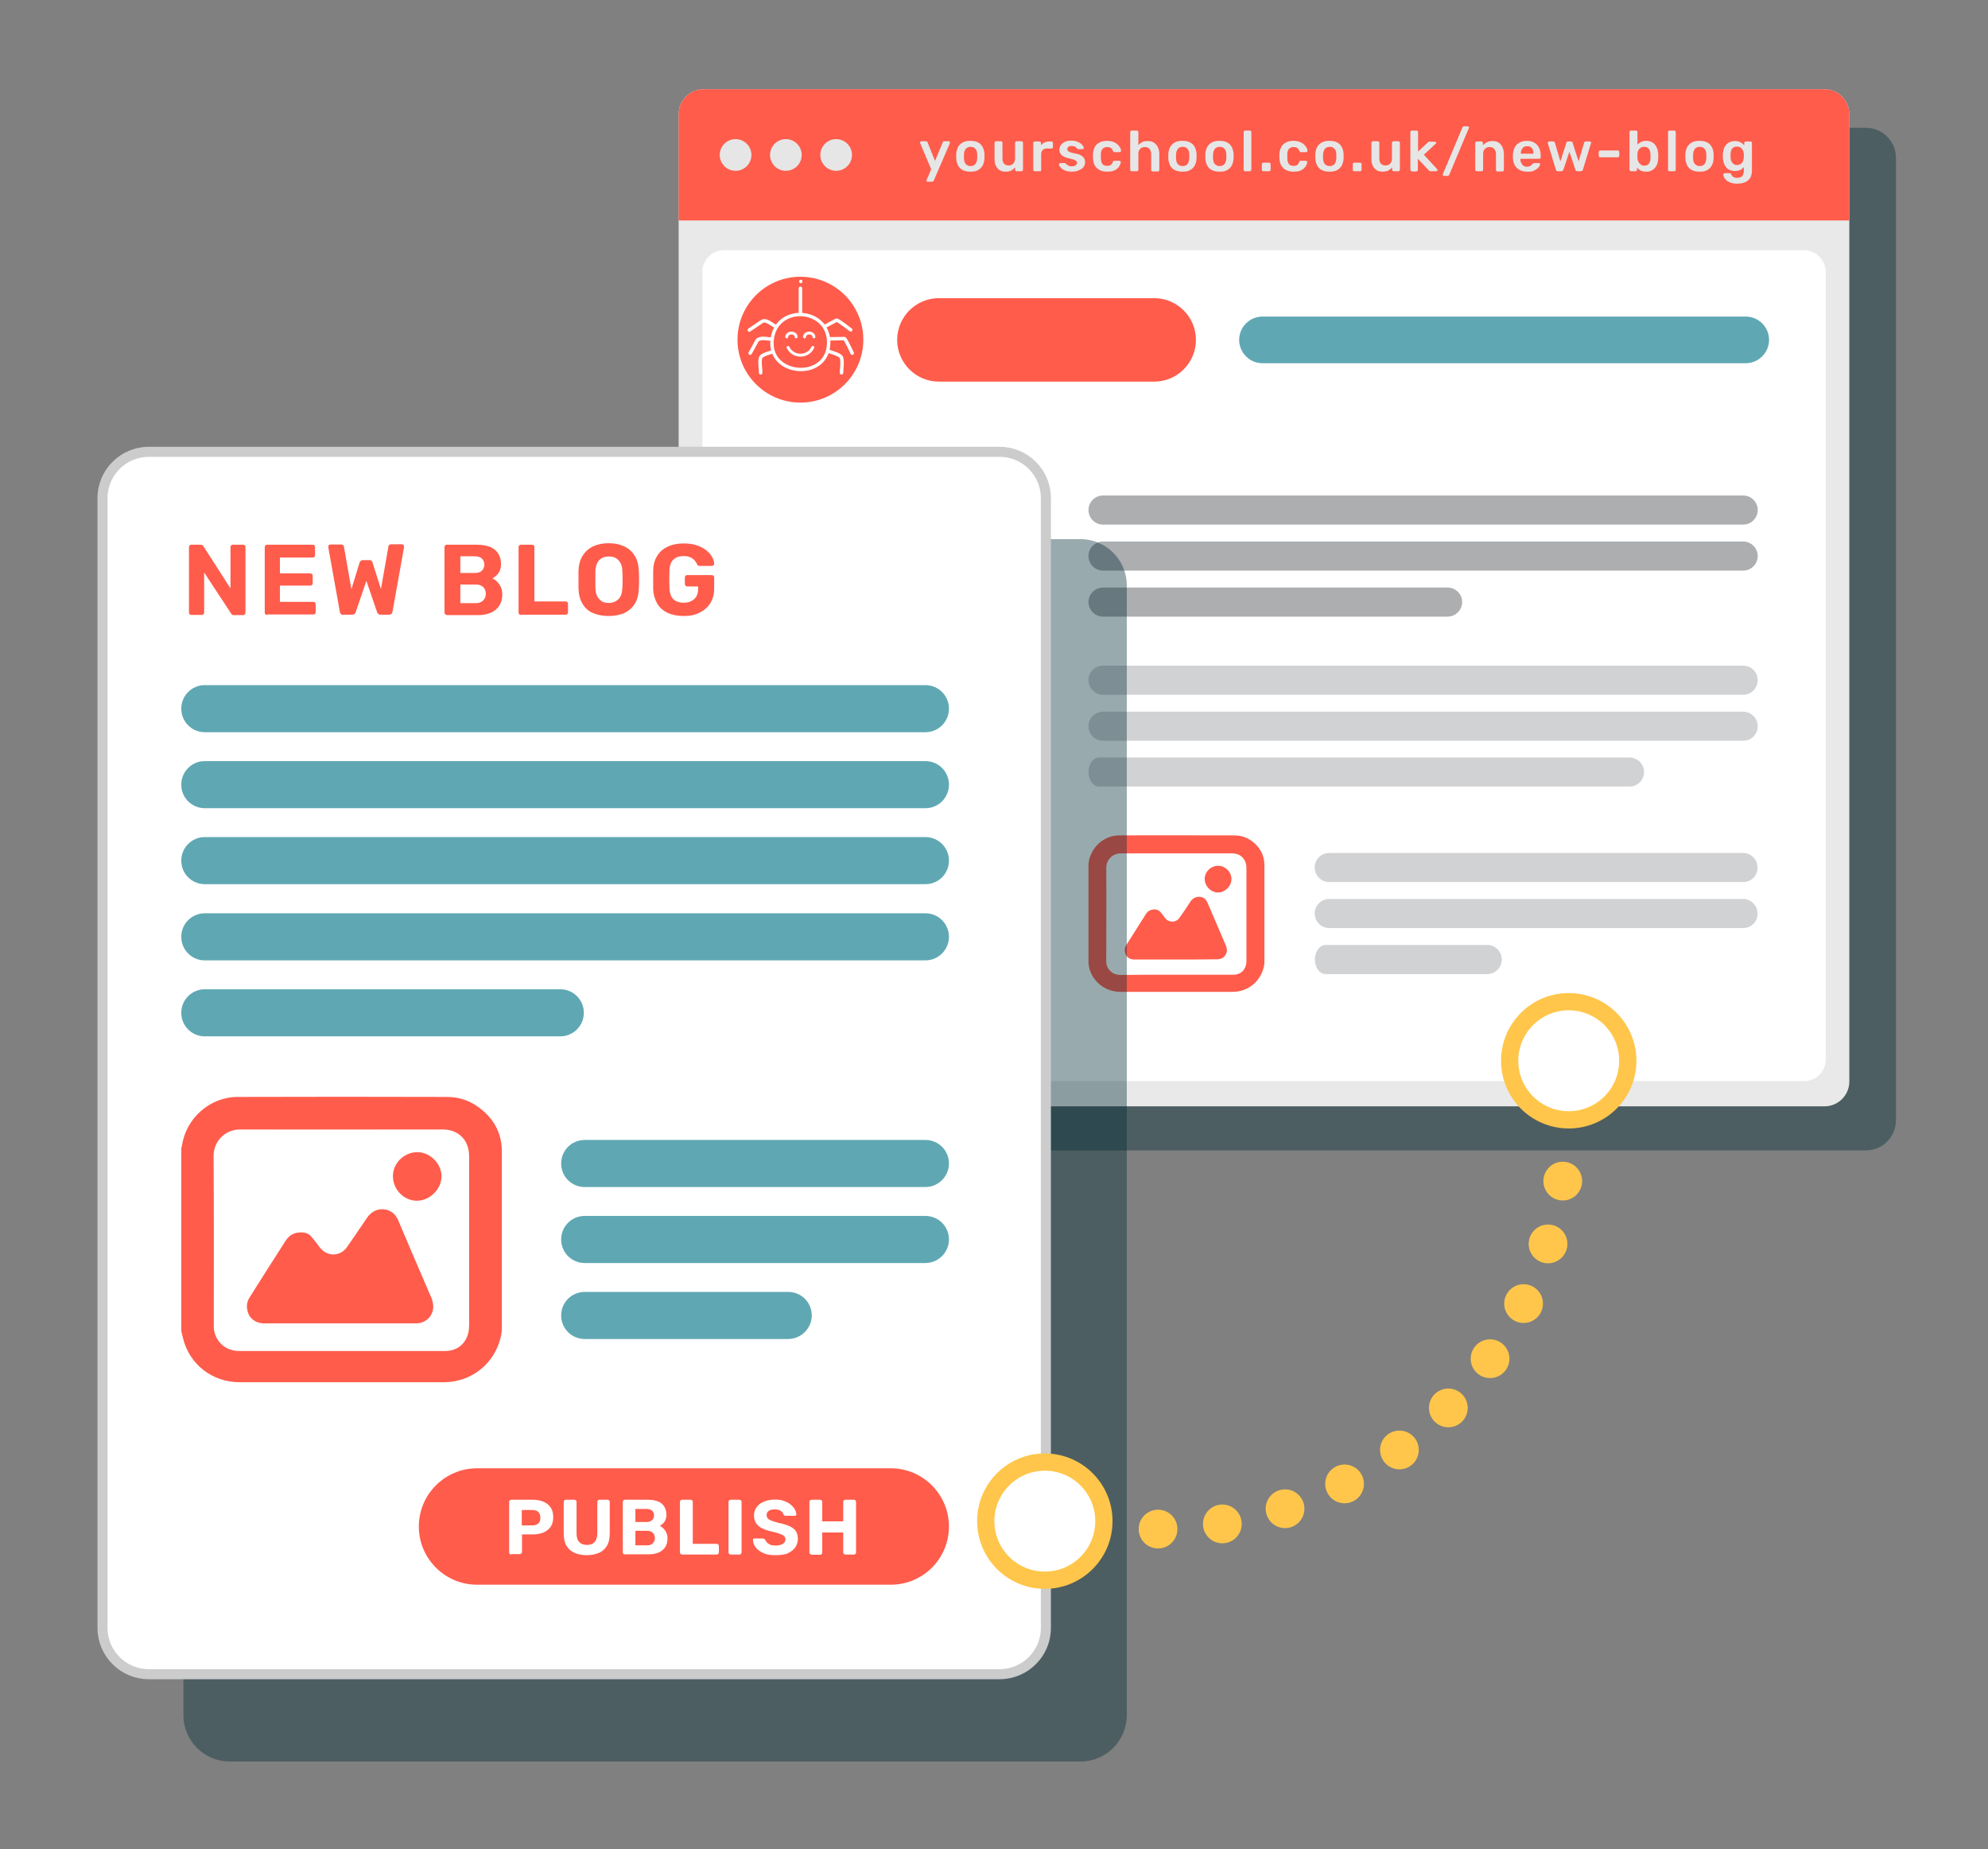 <svg xmlns="http://www.w3.org/2000/svg" xmlns:xlink="http://www.w3.org/1999/xlink" id="Layer_1" x="0px" y="0px" viewBox="0 0 928.9 864" style="enable-background:new 0 0 928.9 864;" xml:space="preserve">
<rect x="0" y="0" width="928.9" height="864" fill="#808080" stroke="none"/>
<style type="text/css">
	.st0{opacity:0.4;}
	.st1{fill:#002B35;}
	.st2{fill:#E9E9E9;}
	.st3{fill:#FF5C4C;}
	.st4{fill:#FFFFFF;}
	.st5{fill:#E6E6E6;}
	.st6{fill:#5FA8B3;}
	.st7{fill:none;stroke:#FFFFFF;stroke-width:1.626;stroke-linecap:round;stroke-linejoin:round;stroke-miterlimit:10;}
	.st8{fill:none;stroke:#FFFFFF;stroke-width:1.57;stroke-linejoin:round;stroke-miterlimit:10;}
	.st9{fill:none;stroke:#FFFFFF;stroke-width:1.632;stroke-linecap:round;stroke-linejoin:round;stroke-miterlimit:10;}
	.st10{fill:none;stroke:#FFFFFF;stroke-width:1.355;stroke-linecap:round;stroke-linejoin:round;stroke-miterlimit:10;}
	.st11{fill:#D0D2D3;}
	.st12{fill:#ACAEB0;}
	.st13{opacity:0.4;fill:#002B35;}
	.st14{fill:#FFFFFF;stroke:#CCCCCC;stroke-width:4.697;stroke-miterlimit:10;}
	.st15{fill:#FFFFFF;stroke:#FFC64B;stroke-width:8.066;stroke-linecap:round;stroke-miterlimit:10;}
	.st16{fill:none;stroke:#FFC64B;stroke-width:18.103;stroke-linecap:round;stroke-miterlimit:10;stroke-dasharray:0,30.171;}
</style>
<g>
	<g class="st0">
		<path class="st1" d="M871.8,59.7H353c-7.8,0-14.1,6.3-14.1,14.1v449.6c0,7.8,6.3,14.1,14.1,14.1h518.8c7.8,0,14.1-6.3,14.1-14.1    V73.7C885.9,66,879.6,59.7,871.8,59.7z"></path>
	</g>
	<g>
		<path class="st2" d="M852.5,41.7H328.7c-6.4,0-11.6,5.2-11.6,11.6v452c0,6.4,5.2,11.6,11.6,11.6h523.8c6.4,0,11.6-5.2,11.6-11.6    v-452C864.1,46.9,858.9,41.7,852.5,41.7z"></path>
	</g>
	<g>
		<g>
			<path class="st3" d="M852.5,41.7H328.7c-6.4,0-11.6,5.2-11.6,11.6V103h547V53.3C864.1,46.9,858.9,41.7,852.5,41.7z"></path>
		</g>
	</g>
	<g>
		<path class="st4" d="M843,116.9H338.3c-5.6,0-10.1,4.5-10.1,10.1v368c0,5.6,4.5,10.1,10.1,10.1H843c5.6,0,10.1-4.5,10.1-10.1V127    C853,121.5,848.5,116.9,843,116.9z"></path>
	</g>
	<g>
		<circle class="st5" cx="343.7" cy="72.4" r="7.4"></circle>
	</g>
	<g>
		<circle class="st5" cx="367.2" cy="72.4" r="7.4"></circle>
	</g>
	<g>
		<circle class="st5" cx="390.7" cy="72.4" r="7.4"></circle>
	</g>
	<path class="st3" d="M438.7,178.3h100.6c10.8,0,19.5-8.8,19.5-19.5v0c0-10.8-8.8-19.5-19.5-19.5H438.7c-10.8,0-19.5,8.8-19.5,19.5   v0C419.2,169.5,427.9,178.3,438.7,178.3z"></path>
	<g>
		<path class="st6" d="M589.9,169.7h225.8c6,0,10.9-4.9,10.9-10.9v0c0-6-4.9-10.9-10.9-10.9H589.9c-6,0-10.9,4.9-10.9,10.9v0    C579,164.8,583.9,169.7,589.9,169.7z"></path>
	</g>
	<g>
		<circle class="st3" cx="374" cy="158.7" r="29.4"></circle>
		<path class="st7" d="M386.8,164c1.5,0.6,5.3,1.5,6.2,2.8c0.9,1.4,0.2,5.7,0.2,7.4"></path>
		<path class="st7" d="M387.6,158.3c2.3,0,4.6-0.1,6.9-0.1c0.6,0,3.2,5.8,3.7,6.8"></path>
		<path class="st7" d="M385.4,152.5c1.9-1,3.5-1.9,5.4-2.9c0.6-0.3,5.8,3.9,6.7,4.5"></path>
		<path class="st7" d="M361.1,164.3c-1.5,0.6-4.8,1.3-5.6,2.6c-0.8,1.3,0,5.7-0.1,7.3"></path>
		<path class="st7" d="M360.4,158.4c-1.7,0-3.7-0.6-5.3-0.1c-1.3,0.4-1.3,0.7-2,2c-0.9,1.6-1.7,3.2-2.6,4.7"></path>
		<path class="st7" d="M362.5,152.6c-1.3-0.7-3.8-2.7-5.2-2.7c-1-0.1-1.7,0.6-2.6,1.2c-1.5,1-3,2-4.6,3.1"></path>
		<path class="st8" d="M387.2,160c0,18.5-29.9,15.9-26.2-2.7C364.1,142.1,387.2,144.2,387.2,160z"></path>
		<line class="st9" x1="374" y1="146.4" x2="374" y2="134.7"></line>
		<g>
			<path class="st10" d="M375.9,157.4c0-1,1-1.8,2.2-1.8s2.2,0.8,2.2,1.8"></path>
			<path class="st10" d="M367.6,157.4c0-1,1-1.8,2.2-1.8c1.2,0,2.2,0.8,2.2,1.8"></path>
		</g>
		<path class="st10" d="M379.8,162.3c-2.3,4.9-9.3,4.8-11.6,0"></path>
		<g>
			<g>
				<path class="st4" d="M374.2,132.3c1,0,1-1.6,0-1.6C373.1,130.7,373.1,132.3,374.2,132.3L374.2,132.3z"></path>
			</g>
		</g>
	</g>
	<g>
		<g>
			<path class="st3" d="M453.8,246.7h-87.1c-4.2,0-7.6-3.4-7.6-7.6v0c0-4.2,3.4-7.6,7.6-7.6h87.1c4.2,0,7.6,3.4,7.6,7.6v0     C461.4,243.3,458,246.7,453.8,246.7z"></path>
		</g>
		<g>
			<path class="st11" d="M453.8,268.3h-87.1c-4.2,0-7.6-3.4-7.6-7.6v0c0-4.2,3.4-7.6,7.6-7.6h87.1c4.2,0,7.6,3.4,7.6,7.6v0     C461.4,264.9,458,268.3,453.8,268.3z"></path>
		</g>
		<g>
			<path class="st11" d="M453.8,290h-87.1c-4.2,0-7.6-3.4-7.6-7.6v0c0-4.2,3.4-7.6,7.6-7.6h87.1c4.2,0,7.6,3.4,7.6,7.6v0     C461.4,286.6,458,290,453.8,290z"></path>
		</g>
		<g>
			<path class="st11" d="M453.8,311.6h-87.1c-4.2,0-7.6-3.4-7.6-7.6v0c0-4.2,3.4-7.6,7.6-7.6h87.1c4.2,0,7.6,3.4,7.6,7.6v0     C461.4,308.2,458,311.6,453.8,311.6z"></path>
		</g>
		<g>
			<path class="st11" d="M453.8,333.3h-87.1c-4.2,0-7.6-3.4-7.6-7.6v0c0-4.2,3.4-7.6,7.6-7.6h87.1c4.2,0,7.6,3.4,7.6,7.6v0     C461.4,329.9,458,333.3,453.8,333.3z"></path>
		</g>
	</g>
	<g>
		<g>
			<path class="st6" d="M444.7,412.2h-68.8c-9.9,0-17.9-8-17.9-17.9v0c0-9.9,8-17.9,17.9-17.9h68.8c9.9,0,17.9,8,17.9,17.9v0     C462.6,404.2,454.6,412.2,444.7,412.2z"></path>
			<g>
				<g>
					<path class="st4" d="M378.2,403.2c-0.2,0-0.3-0.1-0.4-0.2c-0.1-0.1-0.2-0.3-0.2-0.4v-16.2c0-0.2,0.1-0.3,0.2-0.4       c0.1-0.1,0.3-0.2,0.4-0.2h7.4c1.4,0,2.5,0.2,3.4,0.6s1.5,1,2,1.7c0.4,0.7,0.6,1.6,0.6,2.6c0,0.6-0.1,1.2-0.3,1.6       c-0.2,0.5-0.5,0.8-0.8,1.1c-0.3,0.3-0.6,0.5-0.9,0.7c0.6,0.3,1.2,0.8,1.7,1.5c0.5,0.7,0.7,1.5,0.7,2.5c0,1-0.2,2-0.7,2.7       c-0.5,0.8-1.2,1.4-2.1,1.8c-0.9,0.4-2,0.6-3.3,0.6H378.2z M381.5,392.9h3.6c0.8,0,1.4-0.2,1.8-0.6c0.4-0.4,0.6-0.9,0.6-1.5       c0-0.6-0.2-1.1-0.6-1.5c-0.4-0.4-1-0.6-1.8-0.6h-3.6V392.9z M381.5,400.3h3.8c0.8,0,1.4-0.2,1.8-0.7c0.4-0.5,0.6-1,0.6-1.6       c0-0.6-0.2-1.2-0.6-1.6c-0.4-0.4-1-0.7-1.8-0.7h-3.8V400.3z"></path>
					<path class="st4" d="M402.7,403.5c-1.5,0-2.8-0.2-3.9-0.7c-1.1-0.5-1.9-1.2-2.6-2.3c-0.6-1-0.9-2.3-1-3.8c0-0.7,0-1.4,0-2.1       c0-0.7,0-1.4,0-2.2c0-1.5,0.4-2.7,1-3.8c0.6-1,1.5-1.8,2.6-2.3c1.1-0.5,2.4-0.8,3.9-0.8c1.5,0,2.7,0.3,3.8,0.8       c1.1,0.5,2,1.3,2.6,2.3c0.6,1,1,2.3,1,3.8c0,0.7,0,1.4,0,2.2c0,0.7,0,1.4,0,2.1c0,1.5-0.4,2.8-1,3.8c-0.6,1-1.5,1.8-2.6,2.3       C405.5,403.2,404.2,403.5,402.7,403.5z M402.7,400.3c1,0,1.8-0.3,2.4-0.9c0.6-0.6,0.9-1.5,1-2.8c0-0.7,0-1.4,0-2.1       c0-0.6,0-1.3,0-2c0-0.9-0.2-1.6-0.5-2.1c-0.3-0.5-0.7-0.9-1.2-1.2c-0.5-0.3-1.1-0.4-1.7-0.4s-1.2,0.1-1.7,0.4       c-0.5,0.3-0.9,0.7-1.2,1.2s-0.5,1.3-0.5,2.1c0,0.7,0,1.4,0,2c0,0.6,0,1.3,0,2.1c0,1.3,0.4,2.2,1,2.8       C401,400,401.8,400.3,402.7,400.3z"></path>
					<path class="st4" d="M421.2,403.5c-1.5,0-2.8-0.2-3.9-0.7c-1.1-0.5-1.9-1.2-2.6-2.3c-0.6-1-0.9-2.3-1-3.8c0-0.7,0-1.4,0-2.1       c0-0.7,0-1.4,0-2.2c0-1.5,0.4-2.7,1-3.8c0.6-1,1.5-1.8,2.6-2.3c1.1-0.5,2.4-0.8,3.9-0.8c1.5,0,2.7,0.3,3.8,0.8       c1.1,0.5,2,1.3,2.6,2.3c0.6,1,1,2.3,1,3.8c0,0.7,0,1.4,0,2.2c0,0.7,0,1.4,0,2.1c0,1.5-0.4,2.8-1,3.8c-0.6,1-1.5,1.8-2.6,2.3       C424,403.2,422.7,403.5,421.2,403.5z M421.2,400.3c1,0,1.8-0.3,2.4-0.9c0.6-0.6,0.9-1.5,1-2.8c0-0.7,0-1.4,0-2.1       c0-0.6,0-1.3,0-2c0-0.9-0.2-1.6-0.5-2.1c-0.3-0.5-0.7-0.9-1.2-1.2c-0.5-0.3-1.1-0.4-1.7-0.4s-1.2,0.1-1.7,0.4       c-0.5,0.3-0.9,0.7-1.2,1.2s-0.5,1.3-0.5,2.1c0,0.7,0,1.4,0,2c0,0.6,0,1.3,0,2.1c0,1.3,0.4,2.2,1,2.8       C419.4,400,420.2,400.3,421.2,400.3z"></path>
					<path class="st4" d="M433.4,403.2c-0.2,0-0.3-0.1-0.4-0.2c-0.1-0.1-0.2-0.3-0.2-0.4v-16.2c0-0.2,0.1-0.3,0.2-0.4       c0.1-0.1,0.3-0.2,0.4-0.2h2.6c0.2,0,0.3,0.1,0.4,0.2c0.1,0.1,0.2,0.3,0.2,0.4v5.7l5.1-5.8c0.1-0.1,0.2-0.2,0.3-0.3       c0.2-0.1,0.4-0.2,0.6-0.2h3c0.1,0,0.3,0.1,0.4,0.2c0.1,0.1,0.1,0.2,0.1,0.4c0,0.1,0,0.2-0.1,0.3l-6.4,7.5l6.9,8.3       c0.1,0.1,0.1,0.2,0.1,0.3c0,0.1,0,0.3-0.1,0.4c-0.1,0.1-0.2,0.2-0.4,0.2h-3.1c-0.3,0-0.5-0.1-0.7-0.2c-0.1-0.1-0.2-0.2-0.3-0.3       l-5.5-6.4v6.2c0,0.2-0.1,0.3-0.2,0.4c-0.1,0.1-0.3,0.2-0.4,0.2H433.4z"></path>
				</g>
			</g>
		</g>
		<g>
			<path class="st3" d="M444.7,463.4h-68.8c-9.9,0-17.9-8-17.9-17.9v0c0-9.9,8-17.9,17.9-17.9h68.8c9.9,0,17.9,8,17.9,17.9v0     C462.6,455.4,454.6,463.4,444.7,463.4z"></path>
			<g>
				<g>
					<path class="st4" d="M389.2,454.4c-0.2,0-0.3-0.1-0.4-0.2c-0.1-0.1-0.2-0.3-0.2-0.4v-16.2c0-0.2,0.1-0.3,0.2-0.4       c0.1-0.1,0.3-0.2,0.4-0.2h6.8c1.3,0,2.5,0.2,3.5,0.6c1,0.4,1.8,1,2.3,1.9c0.6,0.8,0.8,1.9,0.8,3.1c0,1.3-0.3,2.3-0.8,3.1       c-0.6,0.8-1.3,1.4-2.3,1.8c-1,0.4-2.2,0.6-3.5,0.6h-3.3v5.6c0,0.2-0.1,0.3-0.2,0.4s-0.3,0.2-0.4,0.2H389.2z M392.6,445.1h3.3       c0.8,0,1.5-0.2,2-0.6c0.5-0.4,0.7-1,0.7-1.9c0-0.7-0.2-1.3-0.6-1.8c-0.4-0.5-1.1-0.7-2.1-0.7h-3.3V445.1z"></path>
					<path class="st4" d="M404,454.4c-0.1,0-0.3-0.1-0.4-0.2c-0.1-0.1-0.1-0.2-0.1-0.4c0-0.1,0-0.2,0-0.2l5.9-16       c0-0.2,0.1-0.3,0.3-0.5c0.1-0.1,0.4-0.2,0.6-0.2h3.2c0.3,0,0.5,0.1,0.6,0.2c0.1,0.1,0.2,0.3,0.3,0.5l5.9,16c0,0.1,0,0.1,0,0.2       c0,0.1,0,0.3-0.1,0.4c-0.1,0.1-0.2,0.2-0.4,0.2h-2.6c-0.2,0-0.4-0.1-0.5-0.2c-0.1-0.1-0.2-0.2-0.2-0.3l-1.1-2.8h-7l-1.1,2.8       c0,0.1-0.1,0.2-0.2,0.3c-0.1,0.1-0.3,0.2-0.5,0.2H404z M409.4,448h5.2l-2.6-7.2L409.4,448z"></path>
					<path class="st4" d="M426.8,454.4c-0.2,0-0.3-0.1-0.4-0.2c-0.1-0.1-0.2-0.3-0.2-0.4v-5.5l-5.8-10.5c0,0,0-0.1,0-0.1       s0-0.1,0-0.1c0-0.1,0.1-0.3,0.2-0.4c0.1-0.1,0.2-0.2,0.4-0.2h2.6c0.2,0,0.4,0.1,0.5,0.2c0.1,0.1,0.2,0.2,0.3,0.3l3.9,6.8       l3.9-6.8c0-0.1,0.1-0.2,0.3-0.3c0.1-0.1,0.3-0.2,0.5-0.2h2.6c0.1,0,0.3,0.1,0.4,0.2c0.1,0.1,0.2,0.2,0.2,0.4c0,0,0,0.1,0,0.1       c0,0,0,0.1,0,0.1l-5.8,10.5v5.5c0,0.2-0.1,0.3-0.2,0.4c-0.1,0.1-0.3,0.2-0.4,0.2H426.8z"></path>
				</g>
			</g>
		</g>
	</g>
	<g>
		<g>
			<g>
				<path class="st12" d="M814.5,245.1H515.4c-3.8,0-6.8-3.1-6.8-6.8v0c0-3.8,3.1-6.8,6.8-6.8h299.1c3.8,0,6.8,3.1,6.8,6.8v0      C821.3,242,818.3,245.1,814.5,245.1z"></path>
			</g>
			<g>
				<path class="st12" d="M814.5,266.6H515.4c-3.8,0-6.8-3.1-6.8-6.8v0c0-3.8,3.1-6.8,6.8-6.8h299.1c3.8,0,6.8,3.1,6.8,6.8v0      C821.3,263.5,818.3,266.6,814.5,266.6z"></path>
			</g>
			<g>
				<path class="st12" d="M676.4,288.1h-161c-3.8,0-6.8-3.1-6.8-6.8v0c0-3.8,3.1-6.8,6.8-6.8h161c3.8,0,6.8,3.1,6.8,6.8v0      C683.2,285,680.1,288.1,676.4,288.1z"></path>
			</g>
			<g>
				<path class="st11" d="M814.5,324.6H515.4c-3.8,0-6.8-3.1-6.8-6.8v0c0-3.8,3.1-6.8,6.8-6.8h299.1c3.8,0,6.8,3.1,6.8,6.8v0      C821.3,321.5,818.3,324.6,814.5,324.6z"></path>
			</g>
			<g>
				<path class="st11" d="M814.5,346.1H515.4c-3.8,0-6.8-3.1-6.8-6.8v0c0-3.8,3.1-6.8,6.8-6.8h299.1c3.8,0,6.8,3.1,6.8,6.8v0      C821.3,343,818.3,346.1,814.5,346.1z"></path>
			</g>
			<g>
				<path class="st11" d="M768.2,360.7c0,3.8-3.1,6.8-6.8,6.8H513.6c-2.8,0-5-3-5-6.8v0c0-3.8,2.2-6.8,5-6.8h247.7      C765.1,353.9,768.2,357,768.2,360.7L768.2,360.7z"></path>
			</g>
		</g>
		<g>
			<g>
				<path class="st3" d="M508.6,450.3c0-15.6,0-31.3,0-46.9c0.1-0.2,0.1-0.4,0.1-0.5c1-7,7.1-12.6,14.3-12.6c17.9-0.1,35.8,0,53.7,0      c2.9,0,5.6,0.8,8,2.5c3.9,2.8,6.1,6.6,6.1,11.5c0,15.1,0,30.2,0,45.3c0,0.7-0.1,1.5-0.3,2.2c-1.6,6.9-7.5,11.6-14.5,11.6      c-5.4,0-10.7,0-16.1,0c-12.1,0-24.2,0-36.4,0c-7,0-12.9-4.6-14.6-11.3C508.9,451.5,508.7,450.9,508.6,450.3z M549.9,455.4      c2.2,0,4.4,0,6.7,0c6.6,0,13.2,0,19.7,0c3,0,5.2-1.7,5.9-4.6c0.2-0.7,0.2-1.4,0.2-2.1c0-14.4,0-28.8,0-43.2      c0-4.1-2.7-6.8-6.8-6.8c-17.3,0-34.6,0-51.9,0c-4,0-6.8,3.2-6.8,6.7c0.1,14.5,0,28.9,0,43.4c0,0.5,0,1.1,0.1,1.6      c0.6,3,3.2,5.1,6.4,5.1C532.2,455.4,541.1,455.4,549.9,455.4z"></path>
			</g>
			<g>
				<path class="st3" d="M549.4,448.3c-6.5,0-12.9,0-19.4,0c-2.4,0-4-1.3-4.4-3.6c-0.2-1.2,0.1-2.2,0.7-3.2c3-4.8,6.1-9.6,9.1-14.4      c1-1.6,2.5-2.3,4.4-2.2c1.1,0.1,1.9,0.6,2.6,1.4c0.6,0.8,1.3,1.6,1.9,2.5c1.8,2.4,5.2,2.4,6.9-0.1c1.8-2.5,3.5-5.1,5.2-7.7      c1.2-1.7,3.3-2.4,5.2-1.8c1.3,0.4,2.1,1.3,2.6,2.5c2.7,6.2,5.3,12.5,8,18.7c0.4,0.9,0.8,1.8,1,2.7c0.5,2.8-1.6,5.1-4.4,5.1      C562.3,448.3,555.9,448.3,549.4,448.3z"></path>
			</g>
			<g>
				<path class="st3" d="M562.9,410.6c0-3.3,2.9-6.1,6.3-6.1c3.3,0,6.2,2.9,6.2,6.2c0,3.3-3,6.3-6.3,6.3      C565.7,416.9,562.9,414,562.9,410.6z"></path>
			</g>
		</g>
		<g>
			<g>
				<path class="st11" d="M814.5,412.1H621.1c-3.8,0-6.8-3.1-6.8-6.8v0c0-3.8,3.1-6.8,6.8-6.8h193.3c3.8,0,6.8,3.1,6.8,6.8v0      C821.3,409.1,818.3,412.1,814.5,412.1z"></path>
			</g>
			<g>
				<path class="st11" d="M814.5,433.6H621.1c-3.8,0-6.8-3.1-6.8-6.8v0c0-3.8,3.1-6.8,6.8-6.8h193.3c3.8,0,6.8,3.1,6.8,6.8v0      C821.3,430.6,818.3,433.6,814.5,433.6z"></path>
			</g>
			<g>
				<path class="st11" d="M701.7,448.3c0,3.8-3.1,6.8-6.8,6.8h-75.5c-2.8,0-5-3-5-6.8v0c0-3.8,2.2-6.8,5-6.8h75.5      C698.6,441.5,701.7,444.5,701.7,448.3L701.7,448.3z"></path>
			</g>
		</g>
	</g>
	<g>
		<path class="st13" d="M504.9,823H107.3c-11.9,0-21.6-9.7-21.6-21.6V273.5c0-11.9,9.7-21.6,21.6-21.6h397.6    c11.9,0,21.6,9.7,21.6,21.6v527.9C526.5,813.3,516.8,823,504.9,823z"></path>
		<path class="st14" d="M467.1,782.2H69.5c-11.9,0-21.6-9.7-21.6-21.6V232.7c0-11.9,9.7-21.6,21.6-21.6h397.6    c11.9,0,21.6,9.7,21.6,21.6v527.9C488.7,772.5,479,782.2,467.1,782.2z"></path>
		<g>
			<path class="st3" d="M89.4,287.3c-0.3,0-0.6-0.1-0.8-0.3c-0.2-0.2-0.3-0.5-0.3-0.8v-30.6c0-0.3,0.1-0.6,0.3-0.8     c0.2-0.2,0.5-0.3,0.8-0.3h4.3c0.5,0,0.8,0.1,1,0.3c0.2,0.2,0.4,0.4,0.4,0.5l12.6,19.6v-19.3c0-0.3,0.1-0.6,0.3-0.8     c0.2-0.2,0.5-0.3,0.8-0.3h4.8c0.3,0,0.6,0.1,0.8,0.3c0.2,0.2,0.3,0.5,0.3,0.8v30.6c0,0.3-0.1,0.6-0.3,0.8     c-0.2,0.2-0.5,0.4-0.8,0.4h-4.3c-0.5,0-0.8-0.1-1-0.4c-0.2-0.2-0.4-0.4-0.4-0.5l-12.5-19v18.7c0,0.3-0.1,0.6-0.3,0.8     c-0.2,0.2-0.5,0.3-0.8,0.3H89.4z"></path>
			<path class="st3" d="M124.8,287.3c-0.3,0-0.6-0.1-0.8-0.3c-0.2-0.2-0.3-0.5-0.3-0.8v-30.6c0-0.3,0.1-0.6,0.3-0.8     c0.2-0.2,0.5-0.3,0.8-0.3h21.3c0.3,0,0.6,0.1,0.8,0.3c0.2,0.2,0.3,0.5,0.3,0.8v3.8c0,0.3-0.1,0.6-0.3,0.8     c-0.2,0.2-0.5,0.3-0.8,0.3h-15.3v7.4h14.2c0.3,0,0.6,0.1,0.8,0.3c0.2,0.2,0.3,0.5,0.3,0.8v3.5c0,0.3-0.1,0.6-0.3,0.8     c-0.2,0.2-0.5,0.3-0.8,0.3h-14.2v7.6h15.6c0.3,0,0.6,0.1,0.8,0.3c0.2,0.2,0.3,0.5,0.3,0.8v3.7c0,0.3-0.1,0.6-0.3,0.8     c-0.2,0.2-0.5,0.3-0.8,0.3H124.8z"></path>
			<path class="st3" d="M160.5,287.3c-0.5,0-0.9-0.1-1.2-0.4c-0.3-0.3-0.5-0.6-0.5-1l-5.4-30.2c0-0.1,0-0.1,0-0.2c0-0.1,0-0.1,0-0.1     c0-0.3,0.1-0.5,0.3-0.7c0.2-0.2,0.4-0.3,0.7-0.3h4.9c0.8,0,1.3,0.3,1.4,1l3.5,19.9l3.8-12.4c0.1-0.3,0.3-0.5,0.5-0.8     c0.2-0.3,0.6-0.4,1.1-0.4h3c0.5,0,0.9,0.1,1.1,0.4c0.2,0.3,0.4,0.5,0.4,0.8l3.9,12.3l3.5-19.9c0.1-0.7,0.6-1,1.4-1h4.9     c0.3,0,0.5,0.1,0.7,0.3c0.2,0.2,0.3,0.4,0.3,0.7c0,0,0,0.1,0,0.1c0,0.1,0,0.1,0,0.2l-5.4,30.2c-0.1,0.4-0.2,0.8-0.5,1     c-0.3,0.3-0.7,0.4-1.2,0.4h-3.8c-0.5,0-0.9-0.1-1.2-0.4c-0.3-0.3-0.4-0.5-0.5-0.8l-5-14.6l-5,14.6c-0.1,0.3-0.3,0.6-0.5,0.8     c-0.3,0.3-0.7,0.4-1.2,0.4H160.5z"></path>
			<path class="st3" d="M208.8,287.3c-0.3,0-0.6-0.1-0.8-0.3c-0.2-0.2-0.3-0.5-0.3-0.8v-30.6c0-0.3,0.1-0.6,0.3-0.8     c0.2-0.2,0.5-0.3,0.8-0.3h14c2.6,0,4.7,0.4,6.4,1.1c1.7,0.8,2.9,1.8,3.7,3.2s1.2,3,1.2,4.8c0,1.2-0.2,2.2-0.6,3.1     c-0.4,0.9-0.9,1.6-1.6,2.2c-0.6,0.6-1.2,1-1.8,1.3c1.2,0.6,2.3,1.5,3.2,2.8c0.9,1.3,1.4,2.8,1.4,4.6c0,2-0.4,3.7-1.3,5.2     c-0.9,1.5-2.2,2.6-3.9,3.4c-1.7,0.8-3.8,1.2-6.3,1.2H208.8z M215.1,267.7h6.8c1.5,0,2.6-0.4,3.3-1.1c0.7-0.7,1.1-1.7,1.1-2.8     c0-1.2-0.4-2.1-1.1-2.8c-0.7-0.7-1.8-1.1-3.3-1.1h-6.8V267.7z M215.1,281.8h7.2c1.5,0,2.7-0.4,3.5-1.3c0.8-0.9,1.2-1.9,1.2-3.1     c0-1.2-0.4-2.3-1.2-3.1c-0.8-0.8-2-1.2-3.5-1.2h-7.2V281.8z"></path>
			<path class="st3" d="M243.4,287.3c-0.3,0-0.6-0.1-0.8-0.3c-0.2-0.2-0.3-0.5-0.3-0.8v-30.6c0-0.3,0.1-0.6,0.3-0.8     c0.2-0.2,0.5-0.3,0.8-0.3h5.2c0.3,0,0.6,0.1,0.8,0.3c0.2,0.2,0.3,0.5,0.3,0.8V281h14.6c0.3,0,0.6,0.1,0.8,0.3     c0.2,0.2,0.3,0.5,0.3,0.8v4c0,0.3-0.1,0.6-0.3,0.8c-0.2,0.2-0.5,0.3-0.8,0.3H243.4z"></path>
			<path class="st3" d="M284.4,287.8c-2.9,0-5.3-0.5-7.4-1.4c-2.1-0.9-3.7-2.4-4.8-4.3c-1.2-1.9-1.8-4.3-1.9-7.2c0-1.3,0-2.7,0-4     c0-1.3,0-2.7,0-4.1c0.1-2.8,0.7-5.2,1.9-7.1c1.2-1.9,2.8-3.4,4.9-4.4c2.1-1,4.5-1.5,7.3-1.5c2.8,0,5.2,0.5,7.3,1.5     c2.1,1,3.7,2.4,4.9,4.4c1.2,1.9,1.8,4.3,1.9,7.1c0.1,1.4,0.1,2.7,0.1,4.1c0,1.3,0,2.7-0.1,4c-0.1,2.9-0.7,5.3-1.9,7.2     c-1.2,1.9-2.8,3.3-4.8,4.3C289.7,287.3,287.2,287.8,284.4,287.8z M284.4,281.7c1.8,0,3.3-0.6,4.5-1.7c1.2-1.1,1.8-2.9,1.9-5.3     c0.1-1.4,0.1-2.7,0.1-3.9c0-1.2,0-2.5-0.1-3.8c0-1.6-0.3-3-0.9-4c-0.6-1-1.3-1.8-2.2-2.3c-0.9-0.5-2-0.7-3.2-0.7     c-1.2,0-2.3,0.2-3.2,0.7c-0.9,0.5-1.7,1.2-2.2,2.3c-0.5,1-0.9,2.4-0.9,4c0,1.3,0,2.6,0,3.8c0,1.2,0,2.5,0,3.9     c0.1,2.4,0.7,4.2,1.9,5.3C281.1,281.2,282.6,281.7,284.4,281.7z"></path>
			<path class="st3" d="M319.5,287.8c-2.9,0-5.5-0.5-7.6-1.5c-2.1-1-3.7-2.4-4.8-4.3c-1.1-1.9-1.8-4.2-1.9-6.9c0-1.3,0-2.8,0-4.3     c0-1.5,0-3,0-4.4c0.1-2.6,0.7-4.9,1.9-6.7c1.1-1.9,2.8-3.3,4.9-4.3c2.1-1,4.6-1.5,7.5-1.5c2.3,0,4.4,0.3,6.1,0.9     c1.8,0.6,3.2,1.4,4.4,2.3c1.2,1,2.1,2,2.7,3.1c0.6,1.1,1,2.2,1,3.2c0,0.3-0.1,0.5-0.3,0.7c-0.2,0.2-0.4,0.3-0.8,0.3h-5.8     c-0.3,0-0.6-0.1-0.7-0.2c-0.2-0.1-0.3-0.3-0.4-0.6c-0.2-0.6-0.6-1.1-1.1-1.7c-0.5-0.6-1.1-1.1-2-1.5c-0.8-0.4-1.9-0.6-3.2-0.6     c-2,0-3.5,0.5-4.7,1.6c-1.1,1-1.8,2.7-1.9,5.1c-0.1,2.7-0.1,5.4,0,8.2c0.1,2.4,0.7,4.2,1.9,5.3c1.2,1.1,2.8,1.6,4.7,1.6     c1.3,0,2.4-0.2,3.5-0.7c1-0.5,1.8-1.2,2.4-2.1c0.6-1,0.9-2.2,0.9-3.7V274h-5.1c-0.3,0-0.6-0.1-0.8-0.4c-0.2-0.2-0.3-0.5-0.3-0.8     v-3c0-0.3,0.1-0.6,0.3-0.8c0.2-0.2,0.5-0.3,0.8-0.3h11.5c0.3,0,0.6,0.1,0.8,0.3c0.2,0.2,0.3,0.5,0.3,0.8v5.1c0,2.7-0.6,5-1.8,6.9     c-1.2,1.9-2.9,3.4-5,4.4C325,287.3,322.4,287.8,319.5,287.8z"></path>
		</g>
		<g>
			<g>
				<path class="st3" d="M416.2,740.4H222.9c-15,0-27.2-12.2-27.2-27.2v0c0-15,12.2-27.2,27.2-27.2h193.3c15,0,27.2,12.2,27.2,27.2      v0C443.4,728.3,431.2,740.4,416.2,740.4z"></path>
			</g>
			<g>
				<g>
					<path class="st4" d="M238.9,726.3c-0.3,0-0.5-0.1-0.7-0.3c-0.2-0.2-0.3-0.4-0.3-0.7v-23.6c0-0.3,0.1-0.5,0.3-0.7       c0.2-0.2,0.4-0.3,0.7-0.3h9.9c2,0,3.7,0.3,5.1,0.9c1.4,0.6,2.6,1.5,3.4,2.7c0.8,1.2,1.2,2.7,1.2,4.5c0,1.8-0.4,3.4-1.2,4.5       c-0.8,1.2-1.9,2.1-3.4,2.7c-1.4,0.6-3.1,0.9-5.1,0.9h-4.9v8.2c0,0.3-0.1,0.5-0.3,0.7c-0.2,0.2-0.4,0.3-0.7,0.3H238.9z        M243.8,712.7h4.8c1.2,0,2.2-0.3,2.9-0.9c0.7-0.6,1-1.5,1-2.7c0-1.1-0.3-1.9-0.9-2.6c-0.6-0.7-1.6-1-3-1h-4.8V712.7z"></path>
					<path class="st4" d="M274,726.6c-2.1,0-4-0.4-5.6-1.1c-1.6-0.7-2.8-1.8-3.7-3.3c-0.9-1.5-1.3-3.4-1.3-5.7v-14.8       c0-0.3,0.1-0.5,0.3-0.7c0.2-0.2,0.4-0.3,0.7-0.3h4c0.3,0,0.5,0.1,0.7,0.3c0.2,0.2,0.3,0.4,0.3,0.7v14.8c0,1.8,0.4,3.1,1.3,4       c0.8,0.9,2,1.3,3.6,1.3c1.5,0,2.7-0.4,3.5-1.3c0.8-0.9,1.3-2.2,1.3-4v-14.8c0-0.3,0.1-0.5,0.3-0.7c0.2-0.2,0.4-0.3,0.6-0.3h4       c0.2,0,0.4,0.1,0.6,0.3c0.2,0.2,0.3,0.4,0.3,0.7v14.8c0,2.3-0.4,4.2-1.3,5.7c-0.9,1.5-2.1,2.6-3.7,3.3       C278,726.3,276.1,726.6,274,726.6z"></path>
					<path class="st4" d="M292,726.3c-0.3,0-0.5-0.1-0.7-0.3c-0.2-0.2-0.3-0.4-0.3-0.7v-23.6c0-0.3,0.1-0.5,0.3-0.7       c0.2-0.2,0.4-0.3,0.7-0.3h10.8c2,0,3.6,0.3,4.9,0.9c1.3,0.6,2.2,1.4,2.8,2.5c0.6,1.1,0.9,2.3,0.9,3.7c0,0.9-0.2,1.7-0.5,2.4       c-0.3,0.7-0.7,1.2-1.2,1.7c-0.5,0.4-0.9,0.8-1.4,1c0.9,0.4,1.8,1.2,2.5,2.2c0.7,1,1.1,2.2,1.1,3.6c0,1.5-0.3,2.9-1,4       c-0.7,1.1-1.7,2-3,2.6c-1.3,0.6-2.9,0.9-4.9,0.9H292z M296.9,711.1h5.2c1.1,0,2-0.3,2.6-0.9c0.6-0.6,0.9-1.3,0.9-2.2       c0-0.9-0.3-1.6-0.9-2.2c-0.6-0.5-1.4-0.8-2.6-0.8h-5.2V711.1z M296.9,722h5.5c1.2,0,2.1-0.3,2.7-1c0.6-0.7,0.9-1.5,0.9-2.4       c0-0.9-0.3-1.7-0.9-2.4c-0.6-0.6-1.5-1-2.7-1h-5.5V722z"></path>
					<path class="st4" d="M318.7,726.3c-0.3,0-0.5-0.1-0.7-0.3c-0.2-0.2-0.3-0.4-0.3-0.7v-23.6c0-0.3,0.1-0.5,0.3-0.7       c0.2-0.2,0.4-0.3,0.7-0.3h4c0.3,0,0.5,0.1,0.7,0.3c0.2,0.2,0.3,0.4,0.3,0.7v19.6h11.2c0.3,0,0.5,0.1,0.7,0.3       c0.2,0.2,0.3,0.4,0.3,0.7v3c0,0.3-0.1,0.5-0.3,0.7c-0.2,0.2-0.4,0.3-0.7,0.3H318.7z"></path>
					<path class="st4" d="M341.4,726.3c-0.3,0-0.5-0.1-0.7-0.3c-0.2-0.2-0.3-0.4-0.3-0.7v-23.6c0-0.3,0.1-0.5,0.3-0.7       c0.2-0.2,0.4-0.3,0.7-0.3h4.1c0.3,0,0.5,0.1,0.7,0.3c0.2,0.2,0.3,0.4,0.3,0.7v23.6c0,0.3-0.1,0.5-0.3,0.7       c-0.2,0.2-0.4,0.3-0.7,0.3H341.4z"></path>
					<path class="st4" d="M362.4,726.6c-2.3,0-4.3-0.3-5.8-1s-2.7-1.6-3.5-2.6c-0.8-1.1-1.2-2.2-1.3-3.5c0-0.2,0.1-0.4,0.2-0.5       c0.1-0.2,0.3-0.2,0.5-0.2h3.9c0.3,0,0.6,0.1,0.7,0.2c0.2,0.1,0.3,0.3,0.5,0.5c0.2,0.4,0.4,0.8,0.8,1.2c0.4,0.4,0.9,0.7,1.5,1       c0.7,0.3,1.5,0.4,2.4,0.4c1.6,0,2.7-0.3,3.5-0.8c0.8-0.5,1.2-1.2,1.2-2.1c0-0.6-0.2-1.1-0.6-1.5c-0.4-0.4-1.1-0.7-2-1.1       c-0.9-0.3-2.1-0.7-3.6-1c-1.8-0.4-3.4-0.9-4.6-1.5c-1.3-0.6-2.2-1.4-2.9-2.4c-0.6-1-1-2.2-1-3.6c0-1.4,0.4-2.7,1.2-3.9       c0.8-1.1,1.9-2,3.4-2.6c1.4-0.6,3.2-1,5.2-1c1.6,0,3.1,0.2,4.3,0.7c1.2,0.4,2.3,1,3.1,1.7c0.8,0.7,1.5,1.5,1.9,2.2       c0.4,0.8,0.7,1.6,0.7,2.3c0,0.2-0.1,0.4-0.2,0.5c-0.1,0.2-0.3,0.2-0.5,0.2h-4.1c-0.2,0-0.5,0-0.7-0.1c-0.2-0.1-0.4-0.3-0.5-0.5       c-0.1-0.6-0.6-1.2-1.3-1.7c-0.7-0.5-1.6-0.7-2.8-0.7c-1.2,0-2.1,0.2-2.8,0.7c-0.7,0.4-1,1.1-1,2c0,0.6,0.2,1.1,0.5,1.5       c0.3,0.4,0.9,0.7,1.8,1.1c0.8,0.3,1.9,0.6,3.3,1c2.1,0.4,3.9,1,5.2,1.6c1.3,0.6,2.3,1.4,2.9,2.3c0.6,1,0.9,2.2,0.9,3.6       c0,1.6-0.5,3-1.4,4.2c-0.9,1.2-2.2,2-3.7,2.7C366.3,726.3,364.5,726.6,362.4,726.6z"></path>
					<path class="st4" d="M379.2,726.3c-0.3,0-0.5-0.1-0.7-0.3c-0.2-0.2-0.3-0.4-0.3-0.7v-23.6c0-0.3,0.1-0.5,0.3-0.7       c0.2-0.2,0.4-0.3,0.7-0.3h4c0.3,0,0.5,0.1,0.7,0.3c0.2,0.2,0.3,0.4,0.3,0.7v9.1h9.8v-9.1c0-0.3,0.1-0.5,0.3-0.7       c0.2-0.2,0.4-0.3,0.7-0.3h4c0.3,0,0.5,0.1,0.7,0.3c0.2,0.2,0.3,0.4,0.3,0.7v23.6c0,0.3-0.1,0.5-0.3,0.7       c-0.2,0.2-0.4,0.3-0.7,0.3h-4c-0.3,0-0.5-0.1-0.7-0.3c-0.2-0.2-0.3-0.4-0.3-0.7V716h-9.8v9.4c0,0.3-0.1,0.5-0.3,0.7       c-0.2,0.2-0.4,0.3-0.7,0.3H379.2z"></path>
				</g>
			</g>
		</g>
		<g>
			<path class="st6" d="M432.4,342.1H95.7c-6.1,0-11-4.9-11-11v0c0-6.1,4.9-11,11-11h336.7c6.1,0,11,4.9,11,11v0     C443.4,337.2,438.5,342.1,432.4,342.1z"></path>
			<path class="st6" d="M432.4,377.6H95.7c-6.1,0-11-4.9-11-11l0,0c0-6.1,4.9-11,11-11h336.7c6.1,0,11,4.9,11,11l0,0     C443.4,372.7,438.5,377.6,432.4,377.6z"></path>
			<path class="st6" d="M432.4,413.1H95.7c-6.1,0-11-4.9-11-11v0c0-6.1,4.9-11,11-11h336.7c6.1,0,11,4.9,11,11v0     C443.4,408.2,438.5,413.1,432.4,413.1z"></path>
			<path class="st6" d="M432.4,448.7H95.7c-6.1,0-11-4.9-11-11v0c0-6.1,4.9-11,11-11h336.7c6.1,0,11,4.9,11,11v0     C443.4,443.7,438.5,448.7,432.4,448.7z"></path>
			<path class="st6" d="M261.8,484.2H95.7c-6.1,0-11-4.9-11-11v0c0-6.1,4.9-11,11-11h166.1c6.1,0,11,4.9,11,11v0     C272.8,479.2,267.9,484.2,261.8,484.2z"></path>
		</g>
		<g>
			<path class="st6" d="M432.4,554.6H273.2c-6.1,0-11-4.9-11-11v0c0-6.1,4.9-11,11-11h159.2c6.1,0,11,4.9,11,11v0     C443.4,549.6,438.5,554.6,432.4,554.6z"></path>
			<path class="st6" d="M432.4,590.1H273.2c-6.1,0-11-4.9-11-11v0c0-6.1,4.9-11,11-11h159.2c6.1,0,11,4.9,11,11v0     C443.4,585.1,438.5,590.1,432.4,590.1z"></path>
			<path class="st6" d="M368.3,625.6h-95.1c-6.1,0-11-4.9-11-11l0,0c0-6.1,4.9-11,11-11h95.1c6.1,0,11,4.9,11,11l0,0     C379.3,620.6,374.3,625.6,368.3,625.6z"></path>
		</g>
		<g>
			<g>
				<path class="st3" d="M84.7,621.8c0-28.5,0-56.9,0-85.4c0.1-0.3,0.2-0.6,0.3-1c1.8-12.8,13-22.9,26-22.9      c32.6-0.1,65.2-0.1,97.8,0c5.3,0,10.2,1.5,14.5,4.6c7.2,5.1,11.2,12,11.2,21c0,27.5,0,55,0,82.5c0,1.4-0.2,2.7-0.5,4      c-2.9,12.5-13.6,21.1-26.5,21.2c-9.7,0-19.5,0-29.2,0c-22.1,0-44.2,0-66.3,0c-12.8,0-23.5-8.3-26.5-20.6      C85.2,624,84.9,622.9,84.7,621.8z M159.9,631.2c4,0,8.1,0,12.1,0c12,0,24,0,36,0c5.5,0,9.5-3.2,10.8-8.4      c0.3-1.3,0.4-2.6,0.4-3.9c0-26.2,0-52.4,0-78.7c0-7.5-4.9-12.5-12.4-12.5c-31.5,0-63.1,0.1-94.6,0c-7.3,0-12.4,5.8-12.4,12.3      c0.2,26.4,0.1,52.7,0.1,79.1c0,1,0,2,0.2,2.9c1.2,5.5,5.8,9.2,11.6,9.2C127.7,631.2,143.8,631.2,159.9,631.2z"></path>
			</g>
			<g>
				<path class="st3" d="M159,618.3c-11.8,0-23.6,0-35.4,0c-4.4,0-7.4-2.5-8.1-6.5c-0.4-2.1,0.1-4.1,1.3-5.9      c5.5-8.7,11-17.5,16.6-26.1c1.8-2.9,4.5-4.2,7.9-4c2,0.1,3.5,1,4.7,2.6c1.2,1.5,2.4,3,3.5,4.5c3.4,4.3,9.4,4.3,12.6-0.2      c3.2-4.6,6.4-9.3,9.6-14c2.2-3.2,6-4.5,9.5-3.3c2.3,0.8,3.8,2.4,4.8,4.6c4.8,11.4,9.7,22.7,14.6,34.1c0.7,1.6,1.5,3.2,1.7,4.9      c0.9,5-2.8,9.3-7.9,9.3C182.6,618.3,170.8,618.3,159,618.3z"></path>
			</g>
			<g>
				<path class="st3" d="M183.6,549.4c0-6,5.3-11.1,11.4-11.1c6,0,11.3,5.4,11.3,11.3c0,6-5.5,11.4-11.5,11.4      C188.7,561,183.5,555.7,183.6,549.4z"></path>
			</g>
		</g>
	</g>
	<g>
		<circle class="st15" cx="733" cy="495.6" r="27.6"></circle>
		<circle class="st15" cx="488.2" cy="710.7" r="27.6"></circle>
		<path class="st16" d="M541.1,714.4c105.8-0.2,191.5-86.1,191.3-192"></path>
	</g>
	<g>
		<path class="st5" d="M433.5,85c-0.1,0-0.3-0.1-0.4-0.2c-0.1-0.1-0.2-0.2-0.2-0.4c0-0.1,0-0.1,0-0.2c0-0.1,0-0.1,0.1-0.2l2.1-4.9    l-5.1-12.1c-0.1-0.2-0.1-0.3-0.1-0.4c0-0.2,0.1-0.3,0.2-0.4c0.1-0.1,0.2-0.2,0.4-0.2h2.2c0.2,0,0.4,0.1,0.5,0.2    c0.1,0.1,0.2,0.2,0.2,0.3l3.5,8.7l3.6-8.7c0.1-0.1,0.1-0.3,0.2-0.4c0.1-0.1,0.3-0.1,0.5-0.1h2.1c0.1,0,0.3,0.1,0.4,0.2    c0.1,0.1,0.2,0.2,0.2,0.4c0,0.1,0,0.2-0.1,0.4l-7.5,17.4c-0.1,0.1-0.2,0.3-0.3,0.4c-0.1,0.1-0.3,0.1-0.5,0.1H433.5z"></path>
		<path class="st5" d="M453.5,80.2c-1.4,0-2.6-0.2-3.6-0.7c-1-0.5-1.7-1.2-2.2-2.1c-0.5-0.9-0.8-2-0.9-3.2c0-0.3,0-0.7,0-1.2    c0-0.5,0-0.9,0-1.2c0.1-1.2,0.4-2.3,0.9-3.2c0.5-0.9,1.3-1.6,2.2-2.1c1-0.5,2.1-0.7,3.5-0.7c1.4,0,2.6,0.2,3.5,0.7    c1,0.5,1.7,1.2,2.2,2.1c0.5,0.9,0.8,2,0.9,3.2c0,0.3,0,0.7,0,1.2c0,0.5,0,0.9,0,1.2c-0.1,1.2-0.4,2.3-0.9,3.2    c-0.5,0.9-1.2,1.6-2.2,2.1C456.1,80,454.9,80.2,453.5,80.2z M453.5,77.6c0.9,0,1.7-0.3,2.2-0.9c0.5-0.6,0.8-1.5,0.9-2.6    c0-0.3,0-0.6,0-1c0-0.4,0-0.8,0-1c-0.1-1.2-0.3-2-0.9-2.6c-0.5-0.6-1.2-0.9-2.2-0.9c-0.9,0-1.7,0.3-2.2,0.9    c-0.5,0.6-0.8,1.5-0.9,2.6c0,0.3,0,0.6,0,1c0,0.4,0,0.8,0,1c0.1,1.2,0.3,2,0.9,2.6C451.9,77.3,452.6,77.6,453.5,77.6z"></path>
		<path class="st5" d="M469.9,80.2c-1.1,0-2-0.2-2.8-0.7c-0.8-0.5-1.4-1.2-1.8-2.1s-0.6-2-0.6-3.2v-7.5c0-0.2,0.1-0.3,0.2-0.5    s0.3-0.2,0.5-0.2h2.3c0.2,0,0.4,0.1,0.5,0.2c0.1,0.1,0.2,0.3,0.2,0.5v7.3c0,2.2,1,3.3,2.9,3.3c0.9,0,1.7-0.3,2.2-0.9    c0.5-0.6,0.8-1.4,0.8-2.4v-7.3c0-0.2,0.1-0.3,0.2-0.5c0.1-0.1,0.3-0.2,0.5-0.2h2.3c0.2,0,0.3,0.1,0.5,0.2c0.1,0.1,0.2,0.3,0.2,0.5    v12.6c0,0.2-0.1,0.3-0.2,0.5c-0.1,0.1-0.3,0.2-0.5,0.2H475c-0.2,0-0.4-0.1-0.5-0.2c-0.1-0.1-0.2-0.3-0.2-0.5v-1.1    c-0.5,0.6-1.1,1.1-1.8,1.5C471.8,80,471,80.2,469.9,80.2z"></path>
		<path class="st5" d="M483.5,80c-0.2,0-0.3-0.1-0.5-0.2s-0.2-0.3-0.2-0.5V66.8c0-0.2,0.1-0.4,0.2-0.5s0.3-0.2,0.5-0.2h2.2    c0.2,0,0.3,0.1,0.5,0.2c0.1,0.1,0.2,0.3,0.2,0.5v1.1c0.4-0.6,0.9-1,1.6-1.3c0.6-0.3,1.4-0.5,2.2-0.5h1.1c0.2,0,0.4,0.1,0.5,0.2    c0.1,0.1,0.2,0.3,0.2,0.5v1.9c0,0.2-0.1,0.3-0.2,0.5c-0.1,0.1-0.3,0.2-0.5,0.2h-2.1c-0.9,0-1.5,0.2-2,0.7c-0.5,0.5-0.7,1.1-0.7,2    v7.3c0,0.2-0.1,0.3-0.2,0.5S486,80,485.8,80H483.5z"></path>
		<path class="st5" d="M500.8,80.2c-1.1,0-2-0.1-2.7-0.4c-0.8-0.2-1.4-0.6-1.8-0.9c-0.5-0.4-0.8-0.7-1.1-1.1    c-0.2-0.4-0.4-0.7-0.4-0.9c0-0.2,0-0.4,0.2-0.5c0.1-0.1,0.3-0.2,0.4-0.2h2.1c0.1,0,0.1,0,0.2,0c0.1,0,0.1,0.1,0.2,0.2    c0.2,0.2,0.5,0.4,0.7,0.6c0.3,0.2,0.6,0.4,0.9,0.5c0.4,0.2,0.8,0.2,1.3,0.2c0.7,0,1.3-0.1,1.7-0.4c0.5-0.3,0.7-0.7,0.7-1.2    c0-0.4-0.1-0.7-0.3-0.9c-0.2-0.2-0.6-0.4-1.1-0.6c-0.6-0.2-1.3-0.4-2.3-0.6c-1-0.2-1.8-0.5-2.5-0.9c-0.7-0.4-1.1-0.8-1.5-1.3    c-0.3-0.5-0.5-1.2-0.5-1.9c0-0.7,0.2-1.4,0.6-2c0.4-0.6,1-1.1,1.9-1.6c0.8-0.4,1.8-0.6,3.1-0.6c1,0,1.8,0.1,2.5,0.4    c0.7,0.2,1.3,0.5,1.8,0.9c0.5,0.4,0.8,0.7,1.1,1.1c0.2,0.4,0.4,0.7,0.4,0.9c0,0.2,0,0.4-0.2,0.5c-0.1,0.1-0.3,0.2-0.4,0.2h-2    c-0.1,0-0.2,0-0.2-0.1c-0.1,0-0.1-0.1-0.2-0.1c-0.2-0.2-0.4-0.4-0.6-0.6c-0.2-0.2-0.5-0.4-0.8-0.5c-0.3-0.1-0.8-0.2-1.3-0.2    c-0.7,0-1.2,0.1-1.5,0.4c-0.4,0.3-0.5,0.7-0.5,1.1c0,0.3,0.1,0.6,0.3,0.8c0.2,0.2,0.5,0.4,1,0.6c0.5,0.2,1.3,0.4,2.3,0.6    c1.2,0.2,2.1,0.5,2.8,0.9c0.7,0.4,1.2,0.9,1.5,1.4c0.3,0.5,0.4,1.1,0.4,1.8c0,0.8-0.2,1.5-0.7,2.2s-1.2,1.1-2.1,1.5    C503.3,80,502.2,80.2,500.8,80.2z"></path>
		<path class="st5" d="M517.3,80.2c-1.3,0-2.4-0.2-3.4-0.7c-1-0.5-1.7-1.2-2.3-2.1c-0.5-0.9-0.8-2-0.9-3.3c0-0.3,0-0.6,0-1.1    c0-0.4,0-0.8,0-1.1c0.1-1.3,0.4-2.4,0.9-3.3c0.5-0.9,1.3-1.6,2.3-2.1c1-0.5,2.1-0.7,3.4-0.7c1.1,0,2.1,0.2,2.9,0.5    c0.8,0.3,1.5,0.7,2,1.2c0.5,0.5,0.9,1,1.2,1.5c0.3,0.5,0.4,1,0.4,1.4c0,0.2,0,0.4-0.2,0.5c-0.1,0.1-0.3,0.2-0.5,0.2h-2.3    c-0.2,0-0.3,0-0.4-0.1c-0.1-0.1-0.2-0.2-0.3-0.4c-0.3-0.7-0.6-1.2-1.1-1.5c-0.4-0.3-1-0.4-1.7-0.4c-0.9,0-1.6,0.3-2.1,0.8    c-0.5,0.6-0.8,1.4-0.8,2.6c0,0.7,0,1.3,0,1.9c0,1.2,0.3,2.1,0.8,2.7c0.5,0.6,1.2,0.8,2.1,0.8c0.7,0,1.3-0.1,1.7-0.4    c0.4-0.3,0.8-0.8,1-1.5c0.1-0.2,0.2-0.3,0.3-0.4c0.1-0.1,0.2-0.1,0.4-0.1h2.3c0.2,0,0.3,0.1,0.5,0.2c0.1,0.1,0.2,0.3,0.2,0.5    c0,0.3-0.1,0.7-0.3,1.1c-0.2,0.4-0.4,0.8-0.7,1.2c-0.3,0.4-0.7,0.8-1.2,1.1c-0.5,0.3-1.1,0.6-1.8,0.8    C519.1,80.1,518.2,80.2,517.3,80.2z"></path>
		<path class="st5" d="M528.8,80c-0.2,0-0.3-0.1-0.5-0.2s-0.2-0.3-0.2-0.5V61.7c0-0.2,0.1-0.3,0.2-0.5c0.1-0.1,0.3-0.2,0.5-0.2h2.4    c0.2,0,0.4,0.1,0.5,0.2c0.1,0.1,0.2,0.3,0.2,0.5v6.1c0.5-0.6,1.1-1,1.8-1.4c0.7-0.4,1.5-0.5,2.6-0.5c1.1,0,2,0.2,2.8,0.7    c0.8,0.5,1.4,1.2,1.9,2.1c0.4,0.9,0.7,2,0.7,3.2v7.5c0,0.2-0.1,0.3-0.2,0.5c-0.1,0.1-0.3,0.2-0.5,0.2h-2.4c-0.2,0-0.3-0.1-0.5-0.2    s-0.2-0.3-0.2-0.5V72c0-1-0.3-1.8-0.8-2.4c-0.5-0.6-1.2-0.9-2.2-0.9c-0.9,0-1.7,0.3-2.2,0.9c-0.6,0.6-0.8,1.4-0.8,2.4v7.3    c0,0.2-0.1,0.3-0.2,0.5c-0.1,0.1-0.3,0.2-0.5,0.2H528.8z"></path>
		<path class="st5" d="M552.6,80.2c-1.4,0-2.6-0.2-3.6-0.7c-1-0.5-1.7-1.2-2.2-2.1c-0.5-0.9-0.8-2-0.9-3.2c0-0.3,0-0.7,0-1.2    c0-0.5,0-0.9,0-1.2c0.1-1.2,0.4-2.3,0.9-3.2c0.5-0.9,1.3-1.6,2.2-2.1c1-0.5,2.1-0.7,3.5-0.7c1.4,0,2.6,0.2,3.5,0.7    c1,0.5,1.7,1.2,2.2,2.1c0.5,0.9,0.8,2,0.9,3.2c0,0.3,0,0.7,0,1.2c0,0.5,0,0.9,0,1.2c-0.1,1.2-0.4,2.3-0.9,3.2    c-0.5,0.9-1.2,1.6-2.2,2.1C555.2,80,554,80.2,552.6,80.2z M552.6,77.6c0.9,0,1.7-0.3,2.2-0.9c0.5-0.6,0.8-1.5,0.9-2.6    c0-0.3,0-0.6,0-1c0-0.4,0-0.8,0-1c-0.1-1.2-0.3-2-0.9-2.6c-0.5-0.6-1.2-0.9-2.2-0.9c-0.9,0-1.7,0.3-2.2,0.9    c-0.5,0.6-0.8,1.5-0.9,2.6c0,0.3,0,0.6,0,1c0,0.4,0,0.8,0,1c0.1,1.2,0.3,2,0.9,2.6C550.9,77.3,551.7,77.6,552.6,77.6z"></path>
		<path class="st5" d="M569.9,80.2c-1.4,0-2.6-0.2-3.6-0.7c-1-0.5-1.7-1.2-2.2-2.1c-0.5-0.9-0.8-2-0.9-3.2c0-0.3,0-0.7,0-1.2    c0-0.5,0-0.9,0-1.2c0.1-1.2,0.4-2.3,0.9-3.2c0.5-0.9,1.3-1.6,2.2-2.1c1-0.5,2.1-0.7,3.5-0.7c1.4,0,2.6,0.2,3.5,0.7    c1,0.5,1.7,1.2,2.2,2.1c0.5,0.9,0.8,2,0.9,3.2c0,0.3,0,0.7,0,1.2c0,0.5,0,0.9,0,1.2c-0.1,1.2-0.4,2.3-0.9,3.2    c-0.5,0.9-1.2,1.6-2.2,2.1C572.6,80,571.4,80.2,569.9,80.2z M569.9,77.6c0.9,0,1.7-0.3,2.2-0.9c0.5-0.6,0.8-1.5,0.9-2.6    c0-0.3,0-0.6,0-1c0-0.4,0-0.8,0-1c-0.1-1.2-0.3-2-0.9-2.6c-0.5-0.6-1.2-0.9-2.2-0.9c-0.9,0-1.7,0.3-2.2,0.9    c-0.5,0.6-0.8,1.5-0.9,2.6c0,0.3,0,0.6,0,1c0,0.4,0,0.8,0,1c0.1,1.2,0.3,2,0.9,2.6C568.3,77.3,569,77.6,569.9,77.6z"></path>
		<path class="st5" d="M581.8,80c-0.2,0-0.3-0.1-0.5-0.2s-0.2-0.3-0.2-0.5V61.7c0-0.2,0.1-0.3,0.2-0.5c0.1-0.1,0.3-0.2,0.5-0.2h2.2    c0.2,0,0.3,0.1,0.5,0.2c0.1,0.1,0.2,0.3,0.2,0.5v17.6c0,0.2-0.1,0.3-0.2,0.5s-0.3,0.2-0.5,0.2H581.8z"></path>
		<path class="st5" d="M590.3,80c-0.2,0-0.3-0.1-0.5-0.2c-0.1-0.1-0.2-0.3-0.2-0.5v-2.6c0-0.2,0.1-0.4,0.2-0.5    c0.1-0.1,0.3-0.2,0.5-0.2h2.7c0.2,0,0.3,0.1,0.5,0.2c0.1,0.1,0.2,0.3,0.2,0.5v2.6c0,0.2-0.1,0.3-0.2,0.5c-0.1,0.1-0.3,0.2-0.5,0.2    H590.3z"></path>
		<path class="st5" d="M604.4,80.2c-1.3,0-2.4-0.2-3.4-0.7c-1-0.5-1.7-1.2-2.3-2.1c-0.5-0.9-0.8-2-0.9-3.3c0-0.3,0-0.6,0-1.1    c0-0.4,0-0.8,0-1.1c0.1-1.3,0.4-2.4,0.9-3.3c0.5-0.9,1.3-1.6,2.3-2.1c1-0.5,2.1-0.7,3.4-0.7c1.1,0,2.1,0.2,2.9,0.5    c0.8,0.3,1.5,0.7,2,1.2c0.5,0.5,0.9,1,1.2,1.5c0.3,0.5,0.4,1,0.4,1.4c0,0.2,0,0.4-0.2,0.5c-0.1,0.1-0.3,0.2-0.5,0.2h-2.3    c-0.2,0-0.3,0-0.4-0.1c-0.1-0.1-0.2-0.2-0.3-0.4c-0.3-0.7-0.6-1.2-1.1-1.5c-0.4-0.3-1-0.4-1.7-0.4c-0.9,0-1.6,0.3-2.1,0.8    c-0.5,0.6-0.8,1.4-0.8,2.6c0,0.7,0,1.3,0,1.9c0,1.2,0.3,2.1,0.8,2.7c0.5,0.6,1.2,0.8,2.1,0.8c0.7,0,1.3-0.1,1.7-0.4    c0.4-0.3,0.8-0.8,1-1.5c0.1-0.2,0.2-0.3,0.3-0.4c0.1-0.1,0.2-0.1,0.4-0.1h2.3c0.2,0,0.3,0.1,0.5,0.2c0.1,0.1,0.2,0.3,0.2,0.5    c0,0.3-0.1,0.7-0.3,1.1c-0.2,0.4-0.4,0.8-0.7,1.2c-0.3,0.4-0.7,0.8-1.2,1.1c-0.5,0.3-1.1,0.6-1.8,0.8    C606.1,80.1,605.3,80.2,604.4,80.2z"></path>
		<path class="st5" d="M621.3,80.2c-1.4,0-2.6-0.2-3.6-0.7c-1-0.5-1.7-1.2-2.2-2.1c-0.5-0.9-0.8-2-0.9-3.2c0-0.3,0-0.7,0-1.2    c0-0.5,0-0.9,0-1.2c0.1-1.2,0.4-2.3,0.9-3.2c0.5-0.9,1.3-1.6,2.2-2.1c1-0.5,2.1-0.7,3.5-0.7c1.4,0,2.6,0.2,3.5,0.7    c1,0.5,1.7,1.2,2.2,2.1c0.5,0.9,0.8,2,0.9,3.2c0,0.3,0,0.7,0,1.2c0,0.5,0,0.9,0,1.2c-0.1,1.2-0.4,2.3-0.9,3.2    c-0.5,0.9-1.2,1.6-2.2,2.1C623.9,80,622.7,80.2,621.3,80.2z M621.3,77.6c0.9,0,1.7-0.3,2.2-0.9c0.5-0.6,0.8-1.5,0.9-2.6    c0-0.3,0-0.6,0-1c0-0.4,0-0.8,0-1c-0.1-1.2-0.3-2-0.9-2.6c-0.5-0.6-1.2-0.9-2.2-0.9c-0.9,0-1.7,0.3-2.2,0.9    c-0.5,0.6-0.8,1.5-0.9,2.6c0,0.3,0,0.6,0,1c0,0.4,0,0.8,0,1c0.1,1.2,0.3,2,0.9,2.6C619.6,77.3,620.4,77.6,621.3,77.6z"></path>
		<path class="st5" d="M632.8,80c-0.2,0-0.3-0.1-0.5-0.2s-0.2-0.3-0.2-0.5v-2.6c0-0.2,0.1-0.4,0.2-0.5c0.1-0.1,0.3-0.2,0.5-0.2h2.7    c0.2,0,0.3,0.1,0.5,0.2c0.1,0.1,0.2,0.3,0.2,0.5v2.6c0,0.2-0.1,0.3-0.2,0.5c-0.1,0.1-0.3,0.2-0.5,0.2H632.8z"></path>
		<path class="st5" d="M646,80.2c-1.1,0-2-0.2-2.8-0.7c-0.8-0.5-1.4-1.2-1.8-2.1c-0.4-0.9-0.6-2-0.6-3.2v-7.5c0-0.2,0.1-0.3,0.2-0.5    c0.1-0.1,0.3-0.2,0.5-0.2h2.3c0.2,0,0.4,0.1,0.5,0.2c0.1,0.1,0.2,0.3,0.2,0.5v7.3c0,2.2,1,3.3,2.9,3.3c0.9,0,1.7-0.3,2.2-0.9    c0.5-0.6,0.8-1.4,0.8-2.4v-7.3c0-0.2,0.1-0.3,0.2-0.5c0.1-0.1,0.3-0.2,0.5-0.2h2.3c0.2,0,0.3,0.1,0.5,0.2c0.1,0.1,0.2,0.3,0.2,0.5    v12.6c0,0.2-0.1,0.3-0.2,0.5c-0.1,0.1-0.3,0.2-0.5,0.2h-2.2c-0.2,0-0.4-0.1-0.5-0.2c-0.1-0.1-0.2-0.3-0.2-0.5v-1.1    c-0.5,0.6-1.1,1.1-1.8,1.5C647.9,80,647.1,80.2,646,80.2z"></path>
		<path class="st5" d="M659.7,80c-0.2,0-0.3-0.1-0.5-0.2c-0.1-0.1-0.2-0.3-0.2-0.5V61.7c0-0.2,0.1-0.3,0.2-0.5    c0.1-0.1,0.3-0.2,0.5-0.2h2.2c0.2,0,0.4,0.1,0.5,0.2c0.1,0.1,0.2,0.3,0.2,0.5v9.1l4.5-4.2c0.2-0.1,0.3-0.3,0.4-0.3    c0.1-0.1,0.3-0.1,0.5-0.1h2.5c0.2,0,0.3,0.1,0.4,0.2c0.1,0.1,0.2,0.2,0.2,0.4c0,0.1,0,0.2-0.1,0.2s-0.1,0.2-0.2,0.2l-5.5,5.1    l6.1,6.6c0.2,0.2,0.3,0.3,0.3,0.5c0,0.2-0.1,0.3-0.2,0.4c-0.1,0.1-0.3,0.2-0.4,0.2h-2.5c-0.3,0-0.5,0-0.6-0.1    c-0.1-0.1-0.3-0.2-0.4-0.3l-5.1-5.4v5.2c0,0.2-0.1,0.3-0.2,0.5c-0.1,0.1-0.3,0.2-0.5,0.2H659.7z"></path>
		<path class="st5" d="M674.7,82.2c-0.1,0-0.3-0.1-0.4-0.2c-0.1-0.1-0.2-0.2-0.2-0.4c0-0.1,0-0.2,0.1-0.3l9.1-21.7    c0.1-0.1,0.1-0.2,0.3-0.4c0.1-0.1,0.3-0.2,0.5-0.2h1.7c0.1,0,0.3,0.1,0.4,0.2c0.1,0.1,0.2,0.2,0.2,0.4c0,0.1,0,0.2-0.1,0.3    l-9.1,21.7c-0.1,0.1-0.1,0.2-0.3,0.4c-0.1,0.1-0.3,0.2-0.6,0.2H674.7z"></path>
		<path class="st5" d="M690,80c-0.2,0-0.3-0.1-0.5-0.2c-0.1-0.1-0.2-0.3-0.2-0.5V66.8c0-0.2,0.1-0.3,0.2-0.5    c0.1-0.1,0.3-0.2,0.5-0.2h2.2c0.2,0,0.3,0.1,0.5,0.2s0.2,0.3,0.2,0.5v1.1c0.5-0.6,1.1-1,1.8-1.4c0.7-0.4,1.6-0.6,2.7-0.6    c1.1,0,2,0.2,2.8,0.7c0.8,0.5,1.4,1.2,1.8,2.1c0.4,0.9,0.7,2,0.7,3.2v7.5c0,0.2-0.1,0.3-0.2,0.5s-0.3,0.2-0.5,0.2h-2.3    c-0.2,0-0.3-0.1-0.5-0.2s-0.2-0.3-0.2-0.5V72c0-1-0.3-1.8-0.8-2.4c-0.5-0.6-1.2-0.9-2.2-0.9c-0.9,0-1.7,0.3-2.2,0.9    c-0.6,0.6-0.8,1.4-0.8,2.4v7.3c0,0.2-0.1,0.3-0.2,0.5c-0.1,0.1-0.3,0.2-0.5,0.2H690z"></path>
		<path class="st5" d="M713.5,80.2c-2,0-3.5-0.6-4.7-1.7c-1.2-1.1-1.8-2.8-1.9-4.8c0-0.2,0-0.4,0-0.7c0-0.3,0-0.5,0-0.7    c0.1-1.3,0.4-2.5,0.9-3.5c0.5-1,1.3-1.7,2.2-2.2c1-0.5,2.1-0.8,3.4-0.8c1.4,0,2.6,0.3,3.6,0.9c1,0.6,1.7,1.4,2.2,2.5    c0.5,1.1,0.7,2.3,0.7,3.7v0.6c0,0.2-0.1,0.3-0.2,0.5c-0.1,0.1-0.3,0.2-0.5,0.2h-8.8c0,0.1,0,0.2,0,0.2c0,0.6,0.1,1.2,0.4,1.7    c0.2,0.5,0.5,0.9,1,1.3c0.4,0.3,1,0.5,1.6,0.5c0.5,0,0.9-0.1,1.3-0.2c0.3-0.2,0.6-0.3,0.8-0.5c0.2-0.2,0.4-0.4,0.5-0.5    c0.2-0.2,0.3-0.3,0.4-0.4c0.1,0,0.2-0.1,0.4-0.1h2.3c0.2,0,0.3,0.1,0.4,0.2c0.1,0.1,0.2,0.2,0.1,0.4c0,0.3-0.2,0.6-0.4,1    c-0.3,0.4-0.7,0.8-1.2,1.2c-0.5,0.4-1.2,0.7-1.9,1S714.5,80.2,713.5,80.2z M710.6,71.8h5.9v-0.1c0-0.7-0.1-1.3-0.3-1.8    c-0.2-0.5-0.6-0.9-1-1.2s-1-0.4-1.6-0.4s-1.2,0.1-1.6,0.4c-0.4,0.3-0.8,0.7-1,1.2C710.7,70.5,710.6,71.1,710.6,71.8L710.6,71.8z"></path>
		<path class="st5" d="M727.9,80c-0.2,0-0.4-0.1-0.6-0.2s-0.2-0.3-0.3-0.5l-3.8-12.4c0-0.1,0-0.2,0-0.2c0-0.2,0.1-0.3,0.2-0.4    c0.1-0.1,0.2-0.2,0.4-0.2h2c0.2,0,0.4,0.1,0.5,0.2c0.1,0.1,0.2,0.2,0.2,0.3l2.6,8.8l2.8-8.7c0-0.1,0.1-0.3,0.2-0.4    s0.3-0.2,0.6-0.2h1.3c0.2,0,0.4,0.1,0.6,0.2s0.2,0.3,0.2,0.4l2.8,8.7l2.6-8.8c0-0.1,0.1-0.2,0.2-0.3c0.1-0.1,0.3-0.2,0.5-0.2h2    c0.2,0,0.3,0.1,0.4,0.2c0.1,0.1,0.2,0.3,0.2,0.4c0,0.1,0,0.2-0.1,0.2l-3.8,12.4c-0.1,0.2-0.1,0.4-0.3,0.5    c-0.1,0.1-0.3,0.2-0.6,0.2h-1.7c-0.2,0-0.4-0.1-0.6-0.2c-0.2-0.1-0.3-0.3-0.3-0.5l-2.8-8.4l-2.8,8.4c-0.1,0.2-0.2,0.4-0.3,0.5    c-0.1,0.1-0.3,0.2-0.6,0.2H727.9z"></path>
		<path class="st5" d="M747.7,73.5c-0.2,0-0.4-0.1-0.5-0.2c-0.1-0.1-0.2-0.3-0.2-0.5v-1.8c0-0.2,0.1-0.3,0.2-0.5    c0.1-0.1,0.3-0.2,0.5-0.2h8.2c0.2,0,0.3,0.1,0.5,0.2c0.1,0.1,0.2,0.3,0.2,0.5v1.8c0,0.2-0.1,0.3-0.2,0.5c-0.1,0.1-0.3,0.2-0.5,0.2    H747.7z"></path>
		<path class="st5" d="M769.2,80.2c-1,0-1.9-0.2-2.6-0.5c-0.7-0.4-1.2-0.8-1.7-1.4v1c0,0.2-0.1,0.3-0.2,0.5    c-0.1,0.1-0.3,0.2-0.5,0.2h-2.1c-0.2,0-0.3-0.1-0.5-0.2s-0.2-0.3-0.2-0.5V61.7c0-0.2,0.1-0.3,0.2-0.5c0.1-0.1,0.3-0.2,0.5-0.2h2.3    c0.2,0,0.4,0.1,0.5,0.2c0.1,0.1,0.2,0.3,0.2,0.5v5.9c0.4-0.5,1-0.9,1.7-1.3c0.7-0.3,1.5-0.5,2.4-0.5c0.9,0,1.8,0.2,2.4,0.5    c0.7,0.3,1.3,0.8,1.7,1.3c0.5,0.6,0.8,1.2,1.1,2c0.2,0.8,0.4,1.6,0.4,2.5c0,0.3,0,0.6,0,0.9c0,0.3,0,0.5,0,0.9    c0,0.9-0.2,1.8-0.4,2.5c-0.2,0.8-0.6,1.4-1.1,2s-1,1-1.7,1.3C771,80.1,770.2,80.2,769.2,80.2z M768.2,77.4c0.8,0,1.4-0.2,1.8-0.5    c0.4-0.3,0.7-0.8,0.9-1.3c0.2-0.5,0.3-1.1,0.3-1.8c0-0.5,0-1.1,0-1.6c0-0.6-0.2-1.2-0.3-1.8c-0.2-0.5-0.5-1-0.9-1.3    c-0.4-0.3-1-0.5-1.8-0.5c-0.7,0-1.3,0.2-1.7,0.5c-0.4,0.3-0.8,0.7-1,1.2c-0.2,0.5-0.4,1-0.4,1.5c0,0.3,0,0.7,0,1c0,0.4,0,0.7,0,1    c0,0.6,0.2,1.1,0.4,1.6c0.2,0.5,0.5,1,1,1.3C766.9,77.2,767.5,77.4,768.2,77.4z"></path>
		<path class="st5" d="M780.1,80c-0.2,0-0.3-0.1-0.5-0.2s-0.2-0.3-0.2-0.5V61.7c0-0.2,0.1-0.3,0.2-0.5c0.1-0.1,0.3-0.2,0.5-0.2h2.2    c0.2,0,0.3,0.1,0.5,0.2c0.1,0.1,0.2,0.3,0.2,0.5v17.6c0,0.2-0.1,0.3-0.2,0.5c-0.1,0.1-0.3,0.2-0.5,0.2H780.1z"></path>
		<path class="st5" d="M794.2,80.2c-1.4,0-2.6-0.2-3.6-0.7c-1-0.5-1.7-1.2-2.2-2.1c-0.5-0.9-0.8-2-0.9-3.2c0-0.3,0-0.7,0-1.2    c0-0.5,0-0.9,0-1.2c0.1-1.2,0.4-2.3,0.9-3.2c0.5-0.9,1.3-1.6,2.2-2.1c1-0.5,2.1-0.7,3.5-0.7s2.6,0.2,3.5,0.7    c1,0.5,1.7,1.2,2.2,2.1c0.5,0.9,0.8,2,0.9,3.2c0,0.3,0,0.7,0,1.2c0,0.5,0,0.9,0,1.2c-0.1,1.2-0.4,2.3-0.9,3.2    c-0.5,0.9-1.2,1.6-2.2,2.1C796.8,80,795.7,80.2,794.2,80.2z M794.2,77.6c0.9,0,1.7-0.3,2.2-0.9c0.5-0.6,0.8-1.5,0.9-2.6    c0-0.3,0-0.6,0-1c0-0.4,0-0.8,0-1c-0.1-1.2-0.3-2-0.9-2.6c-0.5-0.6-1.2-0.9-2.2-0.9s-1.7,0.3-2.2,0.9c-0.5,0.6-0.8,1.5-0.9,2.6    c0,0.3,0,0.6,0,1c0,0.4,0,0.8,0,1c0.1,1.2,0.3,2,0.9,2.6C792.6,77.3,793.3,77.6,794.2,77.6z"></path>
		<path class="st5" d="M811.7,85.8c-1.3,0-2.4-0.2-3.2-0.5c-0.8-0.3-1.5-0.7-2-1.2c-0.5-0.5-0.8-1-1-1.4c-0.2-0.5-0.3-0.8-0.3-1.1    c0-0.2,0-0.3,0.2-0.5c0.1-0.1,0.3-0.2,0.5-0.2h2.3c0.2,0,0.3,0,0.4,0.1c0.1,0.1,0.2,0.2,0.3,0.4c0.1,0.2,0.2,0.5,0.4,0.7    c0.2,0.3,0.4,0.5,0.8,0.7c0.4,0.2,0.9,0.3,1.5,0.3c0.7,0,1.2-0.1,1.7-0.3c0.5-0.2,0.8-0.5,1.1-1c0.2-0.5,0.4-1.1,0.4-1.9v-1.8    c-0.4,0.5-1,0.9-1.6,1.3c-0.7,0.3-1.5,0.5-2.5,0.5c-0.9,0-1.8-0.2-2.5-0.5c-0.7-0.3-1.3-0.7-1.7-1.3c-0.5-0.6-0.8-1.2-1.1-2    c-0.2-0.8-0.4-1.6-0.4-2.5c0-0.5,0-1,0-1.4c0-0.9,0.2-1.7,0.4-2.5c0.2-0.8,0.6-1.4,1.1-2c0.5-0.6,1-1,1.7-1.3    c0.7-0.3,1.5-0.5,2.5-0.5c1,0,1.9,0.2,2.6,0.6c0.7,0.4,1.3,0.9,1.7,1.4v-1.1c0-0.2,0.1-0.4,0.2-0.5c0.1-0.1,0.3-0.2,0.5-0.2h2.2    c0.2,0,0.3,0.1,0.5,0.2s0.2,0.3,0.2,0.5l0,12.8c0,1.3-0.2,2.4-0.7,3.3c-0.5,0.9-1.2,1.6-2.2,2.1C814.5,85.6,813.2,85.8,811.7,85.8    z M811.6,77.1c0.7,0,1.3-0.2,1.8-0.5c0.4-0.3,0.8-0.7,1-1.3c0.2-0.5,0.3-1,0.4-1.6c0-0.2,0-0.5,0-0.9c0-0.4,0-0.6,0-0.9    c0-0.5-0.2-1.1-0.4-1.6c-0.2-0.5-0.5-0.9-1-1.3c-0.4-0.3-1-0.5-1.8-0.5s-1.3,0.2-1.8,0.5c-0.4,0.3-0.8,0.8-0.9,1.3    c-0.2,0.5-0.3,1.1-0.3,1.8c0,0.4,0,0.9,0,1.3c0,0.6,0.1,1.2,0.3,1.7c0.2,0.5,0.5,1,0.9,1.3C810.3,76.9,810.9,77.1,811.6,77.1z"></path>
	</g>
</g>
</svg>